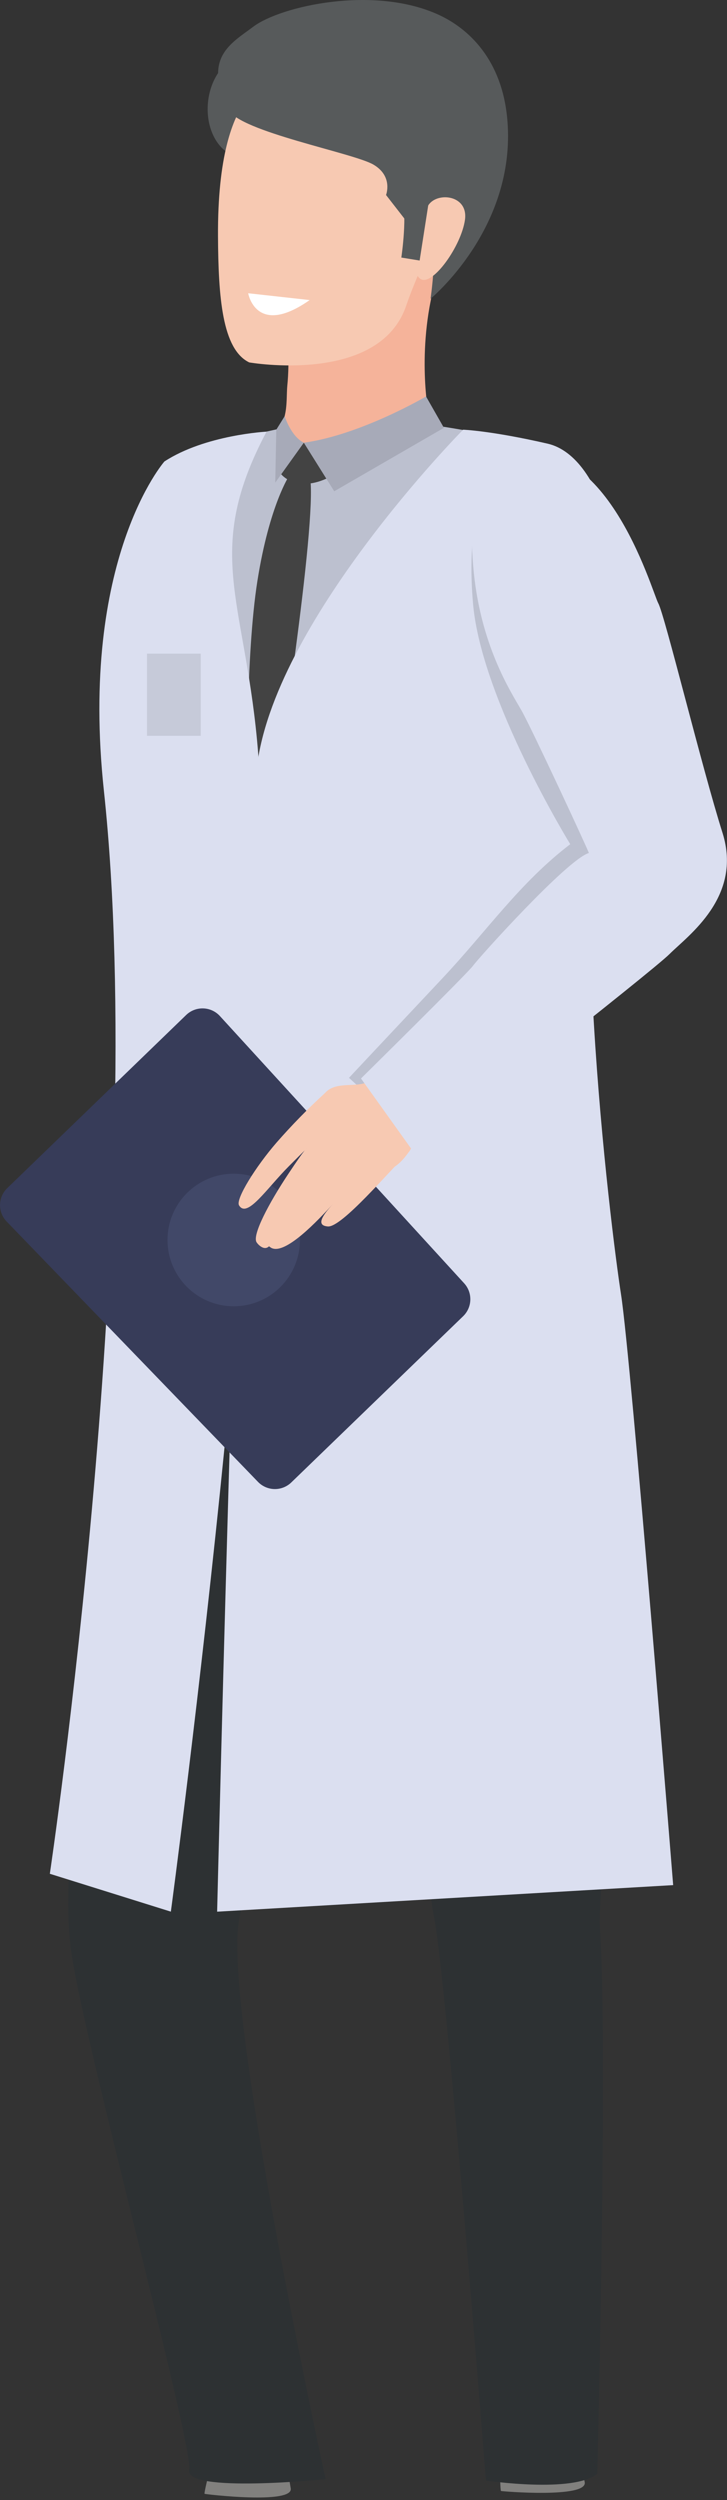 <?xml version="1.0" encoding="UTF-8"?>
<svg width="269px" height="924px" viewBox="0 0 269 924" version="1.1" xmlns="http://www.w3.org/2000/svg" xmlns:xlink="http://www.w3.org/1999/xlink">
    <rect x="0" y="0" width="269" height="924" fill="#333333" stroke="none"/>
    <title>interview-doctor</title>
    <g id="Page-1" stroke="none" stroke-width="1" fill="none" fill-rule="evenodd">
        <g id="interview-doctor" fill-rule="nonzero">
            <path d="M77.31,914 C77.31,914 75.42,921.52 75.7,921.68 C75.98,921.84 108.57,925.68 107.58,919.68 C106.79,914.79 105.64,909.47 105.64,909.47 L77.31,914 Z" id="Path" fill="#81807E"></path>
            <path d="M185,912.9 C185,912.9 185.09,920.49 185.37,920.63 C185.65,920.77 217.15,923.37 216.37,917.47 C215.737,913.917 214.711,910.446 213.31,907.12 L185,912.9 Z" id="Path" fill="#81807E"></path>
            <path d="M69.52,458.25 C69.52,458.25 40.25,587.33 33.57,626.65 C27.88,660.12 23.34,694.97 26.07,719.13 C29.44,749 71.78,904.05 70,912.82 C68.22,921.59 120.48,916.26 120.48,916.26 C120.48,916.26 82.11,741.26 88.54,709.13 C93.3,685.29 135.05,526.96 141.44,535.13 C147.83,543.3 155.79,684.51 160.52,708 C165.25,731.49 179.8,916.78 179.8,916.78 C179.8,916.78 212.32,921.58 221.01,914.22 C221.01,914.22 225.01,755.96 221.95,711.98 C220.8,695.22 241.58,510.98 214.95,436.86 C200.84,397.67 69.52,458.25 69.52,458.25 Z" id="Path" fill="#2D3133"></path>
            <path d="M110.14,157 C110.14,157 66.56,166 61.39,170.59 C55.78,175.47 45.88,223.19 45.29,236.49 C44.7,249.79 50.54,305.34 56.15,326 C61.76,346.66 60.73,448.54 57.15,477.19 C57.15,477.19 144.89,502.11 231.15,490.89 C231.15,490.89 198.84,374.33 202.3,345.99 C206.72,309.69 218.02,236.73 218.02,236.73 C218.02,236.73 209.15,174.53 201.47,168.03 C193.79,161.53 159.29,157.03 159.29,157.03 L110.14,157 Z" id="Path" fill="#BCC0CF"></path>
            <ellipse id="Oval" fill="#575A5B" transform="translate(90.958, 39.218) rotate(-84.5) translate(-90.958, -39.218) " cx="90.958" cy="39.218" rx="19.01" ry="14.07"></ellipse>
            <path d="M103.28,166.45 C103.28,166.45 117.57,170.34 158.47,152.32 C158.47,152.32 153.81,127.53 161.84,101.32 C169.87,75.11 106.32,130.78 106.32,130.78 C106.98,131.25 106.7,138.72 106.32,142.37 C106,145.46 106.32,149.9 105.32,153.79 C103,162.57 103.28,158.81 103.28,166.45 Z" id="Path" fill="#F5B39A"></path>
            <path d="M161,33.77 C161,33.77 130.23,11.45 102.23,29.77 C102.23,29.77 80.38,28.77 80.66,87.24 C80.78,109.91 82.23,129.08 92.2,133.94 C92.2,133.94 140.26,142.36 150.28,113.01 C159.84,85.07 182.24,55.07 161,33.77 Z" id="Path" fill="#F7C9B2"></path>
            <path d="M159.31,110.41 C159.31,110.41 163.78,80.65 156.04,78.94 C148.3,77.23 151.18,82.78 151.18,82.78 L142.84,72.07 C142.84,72.07 145.56,65.17 138.18,60.84 C130.8,56.51 88.61,48.65 84.55,40.53 C74.93,21.28 85.36,16.15 93.76,9.84 C103.83,2.27 138.5,-5.62 162.56,5.58 C173.08,10.49 185.89,21.78 187.75,44.58 C191,84.41 159.31,110.41 159.31,110.41 Z" id="Path" fill="#575A5B"></path>
            <path d="M107.13,175.6 C107.13,175.6 99.73,186.52 95.27,214.53 C90.81,242.54 91.56,290.81 91.56,290.81 L101.85,292.07 C101.85,292.07 117.42,193.63 114.74,176.48 L107.13,175.6 Z" id="Path" fill="#434343"></path>
            <path d="M158,76.83 C160.31,70.69 173.39,71.47 172.05,81.2 C170.71,90.93 160,105.92 155.61,103.11 C151.22,100.3 154.85,85.3 158,76.83 Z" id="Path" fill="#F7C9B2"></path>
            <path d="M60.83,170.56 C60.83,170.56 29.27,206.5 38.44,292.21 C55.02,447.08 18.44,692.52 18.44,692.52 L63.22,706.52 C63.22,706.52 106,388.71 95.09,273.37 C90.09,220.81 75.38,203.32 98.63,159.53 C98.63,159.53 76,160.68 60.83,170.56 Z" id="Path" fill="#DBDFF0"></path>
            <path d="M171.36,158.81 C171.36,158.81 100.49,230.4 94.93,284.68 C89.37,338.96 80.34,706.53 80.34,706.53 L249.08,696.71 C249.08,696.71 233.57,502.71 229.79,478.4 C226.01,454.09 208.24,312.27 225.32,247.6 C234.49,212.86 223.58,168.78 202.62,163.97 C181.66,159.16 171.36,158.81 171.36,158.81 Z" id="Path" fill="#DBDFF0"></path>
            <path d="M157.64,146.53 C157.64,146.53 133.57,160.71 112.42,163.62 L123.67,181.57 L164.26,158.12 L157.64,146.53 Z" id="Path" fill="#A7AAB8"></path>
            <path d="M105.34,153.81 C105.34,153.81 107.59,161.21 112.42,163.62 L101.85,178.36 L102.23,158.81 L105.34,153.81 Z" id="Path" fill="#A7AAB8"></path>
            <path d="M112.42,163.62 L104.05,175.29 C104.05,175.29 109.34,181.99 120.75,176.91 L112.42,163.62 Z" id="Path" fill="#434343"></path>
            <rect id="Rectangle" fill="#C6CAD9" transform="translate(64.335, 256.765) rotate(-180) translate(-64.335, -256.765) " x="54.39" y="241.58" width="19.89" height="30.37"></rect>
            <path d="M180.56,175.29 C180.56,175.29 172.12,191.01 175.06,223.42 C178.28,258.88 211,312 211,312 C192.32,326.26 180.2,344 163.9,361.35 C143.01,383.54 129.13,398.35 129.13,398.35 L142.59,410.68 L231.19,333.3 L206.52,250.3 L180.56,175.29 Z" id="Path" fill="#BCC0CF"></path>
            <path d="M152,77.91 L145.5,75.47 C145.5,75.47 146.31,60.03 145.5,52.72 L156.06,60" id="Path" fill="#575A5B"></path>
            <path d="M155.27,96.29 L148.5,95.19 C148.5,95.19 151,78.64 148.5,72 L156,64.57 L159.31,70.36 L155.27,96.29 Z" id="Path" fill="#575A5B"></path>
            <path d="M114.58,110.9 C94.69,124.84 91.83,108.38 91.83,108.38 L114.58,110.9 Z" id="Path" fill="#FFFFFF"></path>
            <path d="M2.45,451.45 L95.45,547.67 C97.058,549.336 99.262,550.294 101.576,550.335 C103.891,550.373 106.127,549.49 107.79,547.88 L171.37,486.45 C174.769,483.163 174.933,477.768 171.74,474.28 L81.37,375.52 C79.78,373.782 77.555,372.761 75.2,372.689 C72.846,372.617 70.562,373.502 68.87,375.14 L2.66,439.14 C-0.784,442.487 -0.878,447.987 2.45,451.45 Z" id="Path" fill="#373C59"></path>
            <circle id="Oval" fill="#414868" cx="86.48" cy="458.28" r="24.5"></circle>
            <path d="M140.44,395.27 C140.44,395.27 138.62,398.87 135.59,400.09 C130.36,402.19 122,398.86 118.77,406.34 C115.54,413.82 136.38,431.39 141.61,432.34 C146.84,433.29 154.24,424.7 159.07,408.2 C163.9,391.7 140.44,395.27 140.44,395.27 Z" id="Path" fill="#F7C9B2"></path>
            <path d="M120.22,404 C113.936,409.74 107.977,415.827 102.37,422.23 C94.59,431.18 87.1,443.23 88.44,445.47 C91.44,450.47 98.65,439.25 106.98,430.92 C114.64,423.25 113.37,424.59 113.37,424.59 C113.37,424.59 113.37,423.77 106.7,433.83 C99.5,444.64 93.23,456.5 94.94,459.13 C95.76,460.41 99.11,463.55 100.72,458.38 C99.28,460.8 99.03,460.2 99.99,460.94 C104.99,464.73 118.04,450.59 123.23,444.94 C119.23,449.28 116.83,452.94 121.32,453.28 C126.45,453.7 144.02,432.83 151.04,425.99 C158.7,418.55 120.22,404 120.22,404 Z" id="Path" fill="#F7C9B2"></path>
            <path d="M185.57,169.52 C179.85,171.73 172.71,179.43 175.06,208.84 C177.41,238.25 189.15,255.84 193.01,262.67 C196.87,269.5 218.11,315.19 217.88,315.26 C209.88,317.63 177.15,353.98 175.06,356.88 C172.97,359.78 133.57,398.59 133.57,398.59 L154.07,427.23 C154.07,427.23 241,359.33 247.79,352.55 C254.58,345.77 274.79,331.55 267.35,307.84 C259.72,283.77 246,227.42 243.59,223 C241.18,218.58 223.36,154.89 185.57,169.52 Z" id="Path" fill="#DBDFF0"></path>
        </g>
    </g>
</svg>